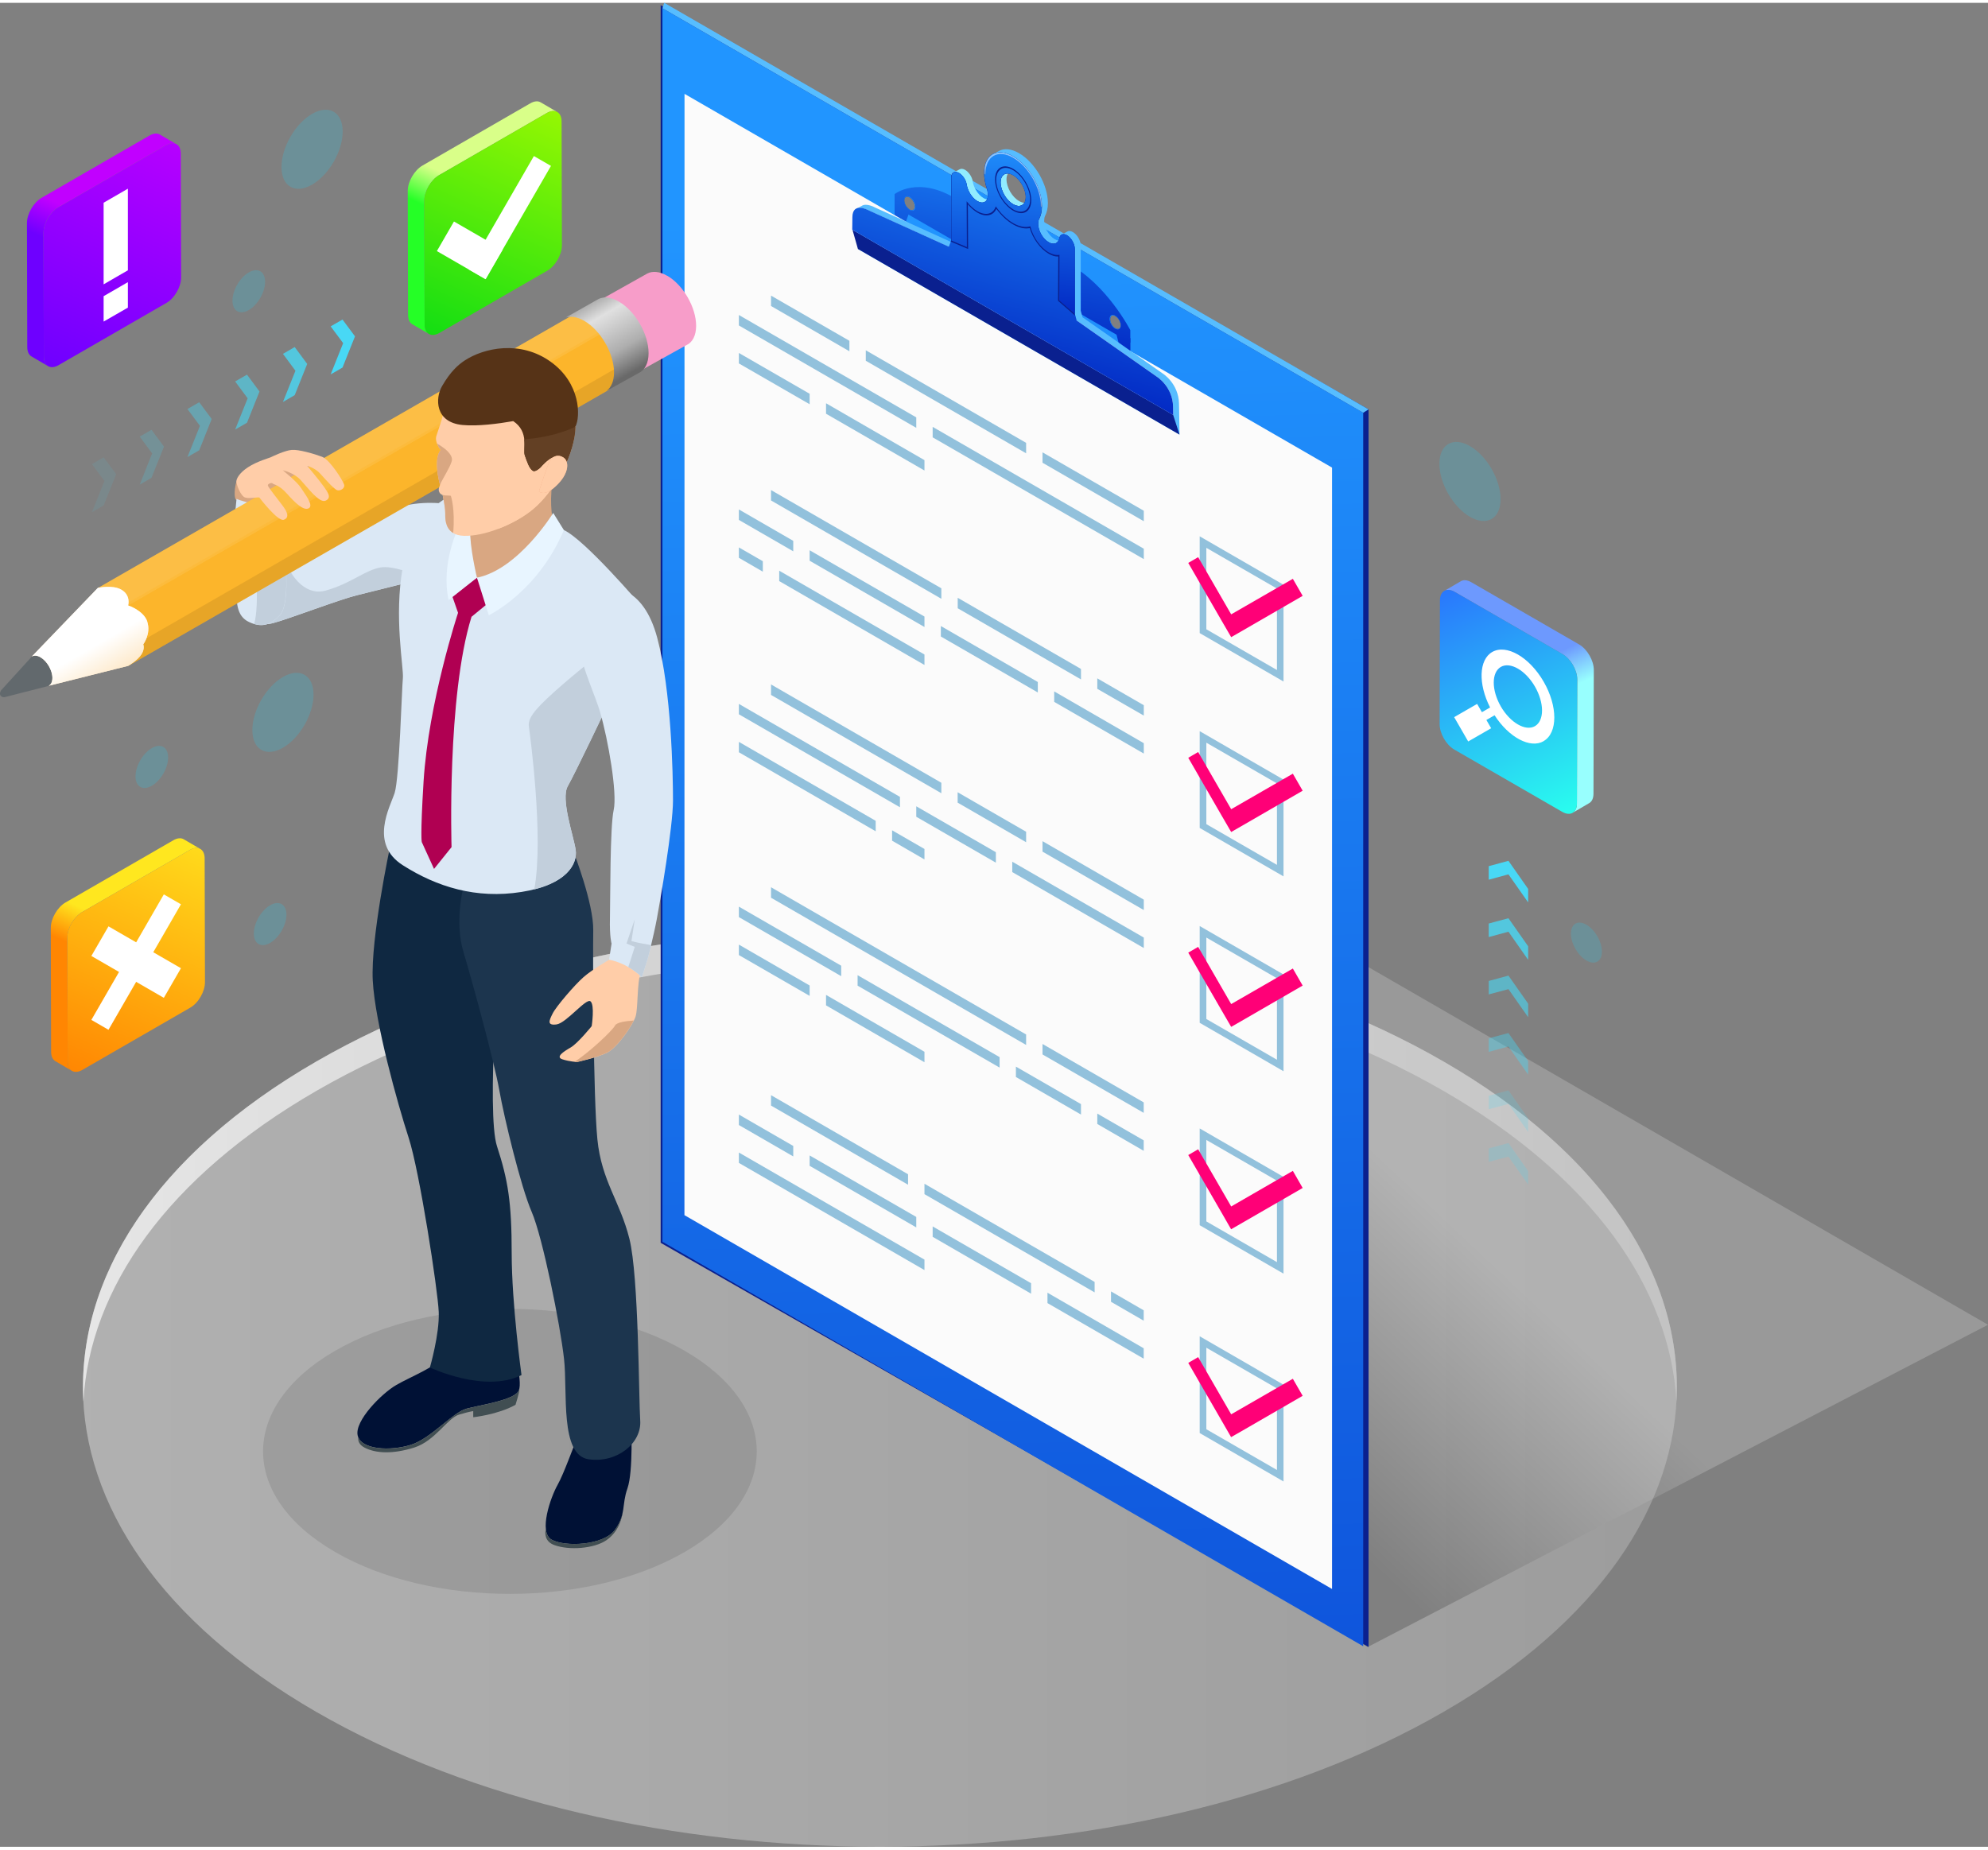 <?xml version="1.0" encoding="UTF-8"?><svg xmlns="http://www.w3.org/2000/svg" xmlns:xlink="http://www.w3.org/1999/xlink" width="245" height="228" viewBox="0 0 245 227.3"><rect x="0" y="0" width="245" height="227.3" fill="#808080" stroke="none"/><defs><style>.cls-1{fill:#fcd283;}.cls-1,.cls-2,.cls-3{opacity:.3;}.cls-1,.cls-2,.cls-4{mix-blend-mode:screen;}.cls-2,.cls-5{fill:#fcb52b;}.cls-6,.cls-7,.cls-8,.cls-9,.cls-10,.cls-11{fill:#48d8f5;}.cls-6,.cls-12{opacity:.1;}.cls-13{fill:#f79dc9;}.cls-14{fill:#001135;}.cls-15{fill:#e8f5ff;}.cls-16{fill:#fff;}.cls-17{fill:#f2a983;}.cls-18{fill:#ffcda8;}.cls-19{fill:#f07;}.cls-20{fill:#fbfbfb;}.cls-21{fill:#ff3f39;}.cls-22{fill:#fde4be;}.cls-23{fill:#c2cfdc;}.cls-24{fill:#91ecff;}.cls-25{fill:#92c1dc;}.cls-26{fill:#b00052;}.cls-27{fill:#dbe8f5;}.cls-28{fill:#d9a782;}.cls-29{fill:#414e52;}.cls-30{fill:#0a208f;}.cls-31{fill:#0f2841;}.cls-32{fill:#1c354e;}.cls-33{fill:#563317;}.cls-34{fill:#634024;}.cls-35{fill:#62696d;}.cls-36{fill:#57bdff;}.cls-37{fill:url(#___14);}.cls-12,.cls-38,.cls-3,.cls-39{mix-blend-mode:multiply;}.cls-38{fill:url(#linear-gradient);}.cls-38,.cls-8,.cls-40{opacity:.2;}.cls-3{fill:#b5811f;}.cls-4{fill:url(#___2);opacity:.5;}.cls-40{fill:#1ed2fa;}.cls-41{fill:url(#linear-gradient-8);}.cls-42{fill:url(#linear-gradient-9);}.cls-43{fill:url(#linear-gradient-3);}.cls-44{fill:url(#linear-gradient-4);}.cls-45{fill:url(#linear-gradient-2);}.cls-46{fill:url(#linear-gradient-6);}.cls-47{fill:url(#linear-gradient-7);}.cls-48{fill:url(#linear-gradient-5);}.cls-49{fill:url(#linear-gradient-14);}.cls-50{fill:url(#linear-gradient-18);}.cls-51{fill:url(#linear-gradient-15);}.cls-52{fill:url(#linear-gradient-16);}.cls-53{fill:url(#linear-gradient-13);}.cls-54{fill:url(#linear-gradient-12);}.cls-55{fill:url(#linear-gradient-10);}.cls-56{fill:url(#linear-gradient-11);}.cls-57{isolation:isolate;}.cls-58{fill:url(#___40);}.cls-58,.cls-11{opacity:.4;}.cls-39{fill:url(#linear-gradient-17);}.cls-9{opacity:.6;}.cls-10{opacity:.8;}</style><linearGradient id="___40" x1="10.22" y1="170.59" x2="206.65" y2="170.59" gradientTransform="matrix(1, 0, 0, 1, 0, 0)" gradientUnits="userSpaceOnUse"><stop offset="0" stop-color="#f9f9f9"/><stop offset="1" stop-color="#c7c7c7"/></linearGradient><linearGradient id="___14" x1="10.23" y1="143.14" x2="206.65" y2="143.14" gradientTransform="matrix(1, 0, 0, 1, 0, 0)" gradientUnits="userSpaceOnUse"><stop offset="0" stop-color="#e6e6e6"/><stop offset="1" stop-color="#b4b4b4"/></linearGradient><linearGradient id="linear-gradient" x1="195.54" y1="127.19" x2="150.42" y2="175.05" gradientTransform="matrix(1, 0, 0, 1, 0, 0)" gradientUnits="userSpaceOnUse"><stop offset=".43" stop-color="#fff"/><stop offset="1" stop-color="#000"/></linearGradient><linearGradient id="linear-gradient-2" x1="1467.83" y1="25.39" x2="1457.55" y2="352.01" gradientTransform="translate(1590.25) rotate(-180) scale(1 -1)" gradientUnits="userSpaceOnUse"><stop offset="0" stop-color="#2195ff"/><stop offset="1" stop-color="#0020bf"/></linearGradient><linearGradient id="linear-gradient-3" x1="1474.19" y1="12.07" x2="1478.96" y2="42.06" xlink:href="#linear-gradient-2"/><linearGradient id="linear-gradient-4" x1="1476.92" y1="11.63" x2="1481.69" y2="41.62" xlink:href="#linear-gradient-2"/><linearGradient id="linear-gradient-5" x1="1451.37" y1="15.7" x2="1456.15" y2="45.69" xlink:href="#linear-gradient-2"/><linearGradient id="linear-gradient-6" x1="1447.85" y1="16.26" x2="1452.62" y2="46.25" xlink:href="#linear-gradient-2"/><linearGradient id="linear-gradient-7" x1="1459.45" y1="14.69" x2="1467.86" y2="48.31" xlink:href="#linear-gradient-2"/><linearGradient id="linear-gradient-8" x1="1464.57" y1="16.67" x2="1466" y2="39.67" xlink:href="#linear-gradient-2"/><linearGradient id="___2" x1="-815.24" y1="650.58" x2="-815.24" y2="654.9" gradientTransform="translate(830.86 -224) rotate(30) scale(1 .87) skewX(26.57)" gradientUnits="userSpaceOnUse"><stop offset="0" stop-color="#fff"/><stop offset="1" stop-color="#000"/></linearGradient><linearGradient id="linear-gradient-9" x1="1217.09" y1="26.25" x2="1219" y2="30.47" gradientTransform="translate(1227.68) rotate(-180) scale(1 -1)" gradientUnits="userSpaceOnUse"><stop offset="0" stop-color="#c100ff"/><stop offset="1" stop-color="#6e00ff"/></linearGradient><linearGradient id="linear-gradient-10" x1="1205.4" y1="12.22" x2="1220.39" y2="45.8" xlink:href="#linear-gradient-9"/><linearGradient id="linear-gradient-11" x1="1214.15" y1="113.12" x2="1216.07" y2="117.34" gradientTransform="translate(1227.68) rotate(-180) scale(1 -1)" gradientUnits="userSpaceOnUse"><stop offset="0" stop-color="#ffe71f"/><stop offset="1" stop-color="#ff8602"/></linearGradient><linearGradient id="linear-gradient-12" x1="1202.46" y1="99.08" x2="1217.46" y2="132.67" xlink:href="#linear-gradient-11"/><linearGradient id="linear-gradient-13" x1="1170.17" y1="22.29" x2="1172.08" y2="26.5" gradientTransform="translate(1227.68) rotate(-180) scale(1 -1)" gradientUnits="userSpaceOnUse"><stop offset="0" stop-color="#d9ff89"/><stop offset="1" stop-color="#25ff26"/></linearGradient><linearGradient id="linear-gradient-14" x1="1158.47" y1="8.25" x2="1173.47" y2="41.84" gradientTransform="translate(1227.68) rotate(-180) scale(1 -1)" gradientUnits="userSpaceOnUse"><stop offset="0" stop-color="#a9fb00"/><stop offset="1" stop-color="#12de13"/></linearGradient><linearGradient id="linear-gradient-15" x1="476.97" y1="81.31" x2="478.88" y2="85.53" gradientTransform="translate(-287.81)" gradientUnits="userSpaceOnUse"><stop offset="0" stop-color="#6d99fe"/><stop offset="1" stop-color="#98fffe"/></linearGradient><linearGradient id="linear-gradient-16" x1="465.27" y1="67.27" x2="480.27" y2="100.86" gradientTransform="translate(-287.81)" gradientUnits="userSpaceOnUse"><stop offset="0" stop-color="#2962ff"/><stop offset="1" stop-color="#29ffee"/></linearGradient><linearGradient id="linear-gradient-17" x1="-4532.54" y1="79.3" x2="-4529.86" y2="83.94" gradientTransform="translate(4544.1)" gradientUnits="userSpaceOnUse"><stop offset="0" stop-color="#fff"/><stop offset="1" stop-color="#fde4be"/></linearGradient><linearGradient id="linear-gradient-18" x1="-4471.22" y1="36.9" x2="-4466.23" y2="45.55" gradientTransform="translate(4544.1)" gradientUnits="userSpaceOnUse"><stop offset="0" stop-color="#aeaeae"/><stop offset=".21" stop-color="#e0e0e0"/><stop offset=".68" stop-color="#aeaeae"/><stop offset="1" stop-color="#696969"/></linearGradient></defs><g class="cls-57"><g id="_イヤー_2"><g id="_イヤー_2-2"><g><g><path class="cls-58" d="M177.89,130.49c38.36,22.14,38.36,58.05,0,80.19-38.36,22.15-100.54,22.15-138.9,0C.63,188.54,.63,152.64,38.99,130.49c38.36-22.15,100.54-22.15,138.9,0Z"/><path class="cls-37" d="M38.99,134.12c38.36-22.15,100.54-22.15,138.9,0,18.38,10.61,27.94,24.38,28.71,38.29,.83-15.11-8.73-30.38-28.71-41.91-38.36-22.15-100.54-22.15-138.9,0-19.98,11.53-29.54,26.8-28.71,41.91,.76-13.9,10.33-27.67,28.71-38.29Z"/></g><path class="cls-38" d="M162.54,115.34l-76.44,39.72,82.46,47.61,76.44-39.72-82.46-47.61Z"/><g><g><path class="cls-30" d="M81.42,.29V152.85l87.24,49.82V50.11L81.42,.29Zm30.67,25.18c-.36-.21-.65-.71-.65-1.12s.29-.58,.65-.37c.36,.21,.65,.71,.65,1.12s-.29,.58-.65,.38Zm25.38,14.65c-.36-.21-.65-.71-.65-1.13s.29-.58,.65-.37c.36,.21,.65,.71,.65,1.12s-.29,.58-.65,.37Z"/><path class="cls-45" d="M81.64,.67V152.72l86.36,49.86V50.53L81.64,.67Zm30.45,24.8c-.36-.21-.65-.71-.65-1.12s.29-.58,.65-.37c.36,.21,.65,.71,.65,1.12s-.29,.58-.65,.38Zm25.38,14.65c-.36-.21-.65-.71-.65-1.13s.29-.58,.65-.37c.36,.21,.65,.71,.65,1.12s-.29,.58-.65,.37Z"/><polygon class="cls-36" points="81.64 .67 81.86 0 168.66 50.11 168 50.53 81.64 .67"/><g><path class="cls-43" d="M110.25,23.57v1.54l7.07,4.08,.58-4.99c-4.74-2.94-7.64-.63-7.64-.63Zm1.87,1.96c-.38-.22-.69-.76-.69-1.2s.31-.62,.69-.4c.38,.22,.69,.76,.69,1.2s-.31,.62-.69,.4Z"/><path class="cls-44" d="M110.25,24.56v1.41c0,.45,.32,1.01,.71,1.23,.33,.19,.62,.09,.69-.23l.46-1.29-1.87-1.12Z"/><path class="cls-48" d="M131.66,32.15l.58,5.66,7.06,4.08v-1.54s-2.9-5.67-7.64-8.2Zm5.09,6.81c0-.44,.31-.62,.69-.4,.38,.22,.69,.76,.69,1.2s-.31,.62-.69,.4c-.38-.22-.69-.76-.69-1.2Z"/><path class="cls-46" d="M139.31,41.34v1.41c0,.45-.32,.64-.71,.41-.34-.19-.62-.62-.69-1.03l-.46-1.82,1.86,1.03Z"/></g><polygon class="cls-20" points="164.16 195.52 84.35 149.44 84.36 11.22 164.16 57.29 164.16 195.52"/><g><path class="cls-24" d="M123.31,22.15c0,.99,.69,2.19,1.55,2.68,.6,.35,1.12,.24,1.38-.19-.2,0-.42-.07-.65-.21-.86-.49-1.55-1.69-1.55-2.68,0-.29,.07-.52,.17-.7-.53-.02-.9,.38-.9,1.1Z"/><path class="cls-36" d="M124.86,18.93c1.97,1.13,3.56,3.89,3.56,6.16,0,.64-.13,1.16-.35,1.58-.07,.14-.11,.39-.11,.61,0,.83,.58,1.84,1.3,2.25,.53,.3,.99,.2,1.2-.2-.15-.03-.31-.1-.48-.2-.72-.41-1.3-1.42-1.3-2.25,0-.21,.04-.47,.11-.61,.22-.42,.35-.94,.35-1.58,0-2.27-1.59-5.03-3.56-6.16-.95-.55-1.81-.62-2.45-.28l-.66,.37c.63-.3,1.46-.22,2.38,.31Z"/><path class="cls-21" d="M122.26,18.74l-.05,.03h0s.03-.02,.05-.03Z"/><path class="cls-36" d="M145.3,49.39c-.06-2.5-2.01-3.7-2.01-3.7l-9.88-6.93-.22-.81v-8.03c0-.61-.43-1.35-.96-1.66-.28-.16-.53-.17-.71-.06l-.69,.38h0c.17-.09,.41-.08,.67,.07,.53,.3,.96,1.05,.96,1.66v8.03l.22,.81,9.88,6.93s1.96,1.19,2.01,3.7c.01,.42,.02,.79,.02,1.13,0-.04-.01-.08-.01-.11l-38.82-22.41c-.02,1.27-.03,1.95-.03,1.95l39.63,22.88s0-.97-.06-3.83Z"/><path class="cls-21" d="M105.53,25.39h-.03v.02s.02-.01,.03-.02Z"/><path class="cls-36" d="M107.08,25.61l9.88,4.48,.23-.62-9.39-4.26s-1.04-.58-1.62-.17l-.62,.34c.6-.29,1.52,.23,1.52,.23Z"/><path class="cls-24" d="M118.21,20.99c.46,.27,.86,.87,.94,1.42,.11,.78,.67,1.67,1.32,2.05,.54,.31,1,.2,1.2-.23-.15-.02-.31-.07-.47-.17-.65-.38-1.21-1.26-1.32-2.05-.08-.55-.48-1.15-.94-1.42-.28-.16-.53-.17-.71-.05l-.68,.37h0c.17-.1,.41-.08,.67,.07Z"/><polygon class="cls-30" points="144.58 50.8 105.06 27.98 105.73 30.34 145.36 53.22 144.58 50.8"/><path class="cls-47" d="M105.06,27.98l39.52,22.82s.01,.08,.01,.11c0-.34-.01-.71-.02-1.13-.05-2.5-2.01-3.7-2.01-3.7l-9.88-6.93-.22-.81v-8.03c0-.61-.43-1.35-.95-1.66-.46-.27-.86-.12-.94,.34-.11,.66-.67,.9-1.32,.52-.72-.41-1.3-1.42-1.3-2.25,0-.21,.04-.47,.11-.61,.22-.42,.35-.94,.35-1.58,0-2.27-1.59-5.03-3.56-6.16-1.96-1.13-3.55-.21-3.55,2.06,0,.64,.13,1.31,.35,1.98,.07,.22,.11,.52,.11,.74,0,.83-.58,1.16-1.3,.75-.65-.38-1.21-1.26-1.32-2.05-.08-.55-.48-1.15-.94-1.42-.53-.3-.96-.06-.96,.55v7.76l-.3,.78-9.88-4.48s-1.98-1.11-2.01,.82c0,.62-.02,1.17-.02,1.67,0-.04,.01-.07,.01-.11Zm19.81-6.73c.85,.49,1.55,1.69,1.55,2.68s-.69,1.39-1.55,.89c-.86-.49-1.55-1.69-1.55-2.68s.69-1.39,1.55-.89Z"/><path class="cls-30" d="M119.31,30.34l-.03-5.5c.36,.43,.77,.78,1.18,1.02,1.02,.59,1.95,.4,2.33-.47,.61,.83,1.32,1.5,2.06,1.92,.74,.43,1.45,.58,2.06,.46,.38,1.31,1.31,2.57,2.33,3.16,.41,.24,.82,.36,1.18,.34l-.03,5.46,2.11,1.84-.06-.22v-8.03c0-.61-.43-1.35-.95-1.66-.46-.27-.86-.12-.94,.34-.11,.66-.67,.9-1.32,.52-.72-.41-1.3-1.42-1.3-2.25,0-.21,.04-.47,.11-.61,.22-.42,.35-.94,.35-1.58,0-2.27-1.59-5.03-3.56-6.16-1.96-1.13-3.55-.21-3.55,2.06,0,.64,.13,1.31,.35,1.98,.07,.22,.11,.52,.11,.74,0,.83-.58,1.16-1.3,.75-.65-.38-1.21-1.26-1.32-2.05-.08-.55-.48-1.15-.94-1.42-.53-.3-.96-.06-.96,.55v7.76l-.05,.14,2.11,.9Zm5.55-9.09c.85,.49,1.55,1.69,1.55,2.68s-.69,1.39-1.55,.89c-.86-.49-1.55-1.69-1.55-2.68s.69-1.39,1.55-.89Z"/><path class="cls-41" d="M118.21,20.99c-.53-.3-.96-.06-.96,.55v7.76l1.91,.81-.03-5.65c.38,.51,.84,.95,1.33,1.23,1.06,.61,1.96,.33,2.26-.6,.6,.86,1.33,1.59,2.13,2.06,.8,.46,1.54,.58,2.13,.4,.3,1.28,1.2,2.6,2.26,3.21,.49,.28,.95,.38,1.33,.3l-.03,5.62,1.91,1.66v-8.03c0-.61-.43-1.35-.95-1.66-.46-.27-.86-.12-.94,.34-.11,.66-.67,.9-1.32,.52-.72-.41-1.3-1.42-1.3-2.25,0-.21,.04-.47,.11-.61,.22-.42,.35-.94,.35-1.58,0-2.27-1.59-5.03-3.56-6.16-1.96-1.13-3.55-.21-3.55,2.06,0,.64,.13,1.31,.35,1.98,.07,.22,.11,.52,.11,.74,0,.83-.58,1.16-1.3,.75-.65-.38-1.21-1.26-1.32-2.05-.08-.55-.48-1.15-.94-1.42Zm6.65,.26c.85,.49,1.55,1.69,1.55,2.68s-.69,1.39-1.55,.89c-.86-.49-1.55-1.69-1.55-2.68s.69-1.39,1.55-.89Z"/><path class="cls-30" d="M124.86,20.46c-1.23-.71-2.23-.13-2.23,1.29s1,3.15,2.23,3.87c1.23,.71,2.23,.13,2.23-1.29s-1-3.15-2.23-3.87Zm0,4.99c-1.15-.67-2.09-2.29-2.09-3.62s.94-1.87,2.09-1.2c1.15,.67,2.09,2.29,2.09,3.62s-.94,1.87-2.09,1.21Z"/><path class="cls-4" d="M121.45,21.07c0-2.17,1.53-3.06,3.41-1.97,1.88,1.09,3.41,3.74,3.41,5.91,0,.03,0,.06,0,.09l.14,.08s0-.06,0-.09c0-2.27-1.59-5.03-3.56-6.16-1.96-1.13-3.55-.21-3.55,2.06,0,.03,0,.06,0,.1l.14,.08s0-.07,0-.1Z"/></g></g><g><g><polygon class="cls-25" points="106.7 44.12 126.46 55.53 126.46 54.24 106.7 42.83 106.7 44.12"/><polygon class="cls-25" points="104.68 41.66 95.02 36.09 95.02 37.37 104.68 42.95 104.68 41.66"/><polygon class="cls-25" points="128.48 55.41 128.48 56.69 140.96 63.9 140.96 62.61 128.48 55.41"/></g><g><polygon class="cls-25" points="112.92 51.1 91.06 38.48 91.06 39.77 112.92 52.39 112.92 51.1"/><polygon class="cls-25" points="114.94 52.27 114.94 53.56 140.96 68.57 140.96 67.29 114.94 52.27"/></g><g><polygon class="cls-25" points="99.78 48.19 91.06 43.16 91.06 44.45 99.78 49.48 99.78 48.19"/><polygon class="cls-25" points="101.8 49.36 101.8 50.65 113.93 57.65 113.93 56.37 101.8 49.36"/></g><g><polygon class="cls-25" points="135.23 83.27 135.23 84.56 140.96 87.86 140.96 86.58 135.23 83.27"/><polygon class="cls-25" points="118.03 74.63 133.22 83.4 133.22 82.11 118.03 73.34 118.03 74.63"/><polygon class="cls-25" points="116.01 72.17 95.02 60.06 95.02 61.34 116.01 73.46 116.01 72.17"/></g><g><polygon class="cls-25" points="99.78 68.77 113.93 76.94 113.93 75.65 99.78 67.48 99.78 68.77"/><polygon class="cls-25" points="127.9 83.72 115.95 76.82 115.95 78.11 127.9 85.01 127.9 83.72"/><polygon class="cls-25" points="129.92 84.88 129.92 86.17 140.96 92.54 140.96 91.26 129.92 84.88"/><polygon class="cls-25" points="97.76 66.32 91.06 62.45 91.06 63.74 97.76 67.61 97.76 66.32"/></g><g><polygon class="cls-25" points="94.01 68.83 91.06 67.13 91.06 68.41 94.01 70.12 94.01 68.83"/><polygon class="cls-25" points="96.03 70 96.03 71.28 113.93 81.62 113.93 80.33 96.03 70"/></g><g><polygon class="cls-25" points="116.01 96.14 95.02 84.02 95.02 85.31 116.01 97.43 116.01 96.14"/><polygon class="cls-25" points="118.02 98.59 126.46 103.47 126.46 102.18 118.02 97.31 118.02 98.59"/><polygon class="cls-25" points="128.48 103.34 128.48 104.63 140.96 111.83 140.96 110.55 128.48 103.34"/></g><g><polygon class="cls-25" points="110.91 97.88 91.06 86.42 91.06 87.7 110.91 99.16 110.91 97.88"/><polygon class="cls-25" points="112.92 100.33 122.73 105.99 122.73 104.7 112.92 99.04 112.92 100.33"/><polygon class="cls-25" points="124.75 105.87 124.75 107.15 140.96 116.51 140.96 115.22 124.75 105.87"/></g><g><polygon class="cls-25" points="109.94 102 109.94 103.28 113.93 105.59 113.93 104.3 109.94 102"/><polygon class="cls-25" points="107.92 100.83 91.06 91.1 91.06 92.38 107.92 102.12 107.92 100.83"/></g><g><polygon class="cls-25" points="126.46 127.17 95.02 109.02 95.02 110.31 126.46 128.46 126.46 127.17"/><polygon class="cls-25" points="128.48 128.34 128.48 129.63 140.95 136.83 140.95 135.54 128.48 128.34"/></g><g><polygon class="cls-25" points="133.22 135.75 125.2 131.13 125.2 132.41 133.22 137.04 133.22 135.75"/><polygon class="cls-25" points="105.69 121.15 123.19 131.25 123.19 129.96 105.69 119.86 105.69 121.15"/><polygon class="cls-25" points="135.23 136.92 135.23 138.2 140.95 141.51 140.95 140.22 135.23 136.92"/><polygon class="cls-25" points="103.67 118.69 91.06 111.41 91.06 112.7 103.67 119.98 103.67 118.69"/></g><g><polygon class="cls-25" points="99.78 121.13 91.06 116.09 91.06 117.38 99.78 122.41 99.78 121.13"/><polygon class="cls-25" points="101.8 122.29 101.8 123.58 113.93 130.59 113.93 129.3 101.8 122.29"/></g><polygon class="cls-25" points="113.93 156.21 91.06 143 91.06 141.72 113.93 154.92 113.93 156.21"/><g><polygon class="cls-25" points="111.91 144.4 95.02 134.65 95.02 135.93 111.91 145.69 111.91 144.4"/><polygon class="cls-25" points="113.93 146.85 134.9 158.96 134.9 157.67 113.93 145.57 113.93 146.85"/><polygon class="cls-25" points="136.92 158.84 136.92 160.12 140.95 162.45 140.95 161.17 136.92 158.84"/></g><g><polygon class="cls-25" points="99.78 143.36 112.92 150.95 112.92 149.66 99.78 142.08 99.78 143.36"/><polygon class="cls-25" points="127.07 157.83 114.94 150.83 114.94 152.11 127.07 159.12 127.07 157.83"/><polygon class="cls-25" points="97.76 140.91 91.06 137.04 91.06 138.33 97.76 142.2 97.76 140.91"/><polygon class="cls-25" points="129.09 159 129.09 160.28 140.95 167.13 140.95 165.85 129.09 159"/></g><g><path class="cls-25" d="M147.85,65.76v11.93l10.33,5.97v-11.93l-10.33-5.97Zm9.52,16.48l-8.7-5.02v-10.04l8.7,5.02v10.04Z"/><polygon class="cls-19" points="160.54 73.1 159.33 71 151.73 75.38 147.66 68.33 146.44 69.04 150.51 76.09 150.51 76.09 151.73 78.19 152.95 77.49 152.95 77.49 160.54 73.1"/></g><g><path class="cls-25" d="M147.85,89.78v11.93l10.33,5.97v-11.93l-10.33-5.97Zm9.52,16.48l-8.7-5.02v-10.04l8.7,5.02v10.04Z"/><polygon class="cls-19" points="160.54 97.12 159.33 95.02 151.73 99.4 147.66 92.35 146.44 93.06 150.51 100.11 150.51 100.11 151.73 102.21 152.95 101.51 152.95 101.51 160.54 97.12"/></g><g><path class="cls-25" d="M147.85,113.8v11.93l10.33,5.97v-11.93l-10.33-5.97Zm9.52,16.48l-8.7-5.02v-10.04l8.7,5.02v10.04Z"/><polygon class="cls-19" points="160.54 121.14 159.33 119.04 151.73 123.42 147.66 116.37 146.44 117.08 150.51 124.13 150.51 124.13 151.73 126.23 152.95 125.53 152.95 125.53 160.54 121.14"/></g><g><path class="cls-25" d="M147.85,138.75v11.93l10.33,5.97v-11.93l-10.33-5.97Zm9.52,16.48l-8.7-5.02v-10.04l8.7,5.02v10.04Z"/><polygon class="cls-19" points="160.54 146.09 159.33 143.98 151.73 148.37 147.66 141.32 146.44 142.03 150.51 149.07 150.51 149.07 151.72 151.18 152.95 150.47 152.95 150.47 160.54 146.09"/></g><g><path class="cls-25" d="M147.85,164.37v11.93l10.33,5.97v-11.93l-10.33-5.97Zm9.52,16.48l-8.7-5.02v-10.05l8.7,5.02v10.04Z"/><polygon class="cls-19" points="160.54 171.71 159.33 169.61 151.73 173.99 147.66 166.94 146.44 167.65 150.51 174.7 150.51 174.7 151.72 176.8 152.95 176.1 152.95 176.1 160.54 171.71"/></g></g></g><path class="cls-12" d="M41.33,166.14c-11.88,6.86-11.88,17.98,0,24.84,11.88,6.86,31.14,6.86,43.02,0,11.88-6.86,11.88-17.98,0-24.84-11.88-6.86-31.14-6.86-43.02,0Z"/><g><path class="cls-42" d="M5.13,24.03l13.29-7.67c.5-.29,.96-.32,1.29-.12l2.04,1.19c-.33-.19-.79-.17-1.29,.12l-13.29,7.67c-1,.58-1.81,1.98-1.81,3.13l.04,15.27c0,.57,.2,.97,.53,1.16l-.16-.09c-1.01-.58-.87-.52-1.88-1.1-.33-.19-.53-.59-.53-1.16l-.04-15.27c0-1.15,.81-2.55,1.81-3.13Z"/><path class="cls-55" d="M20.46,17.55c1-.57,1.82-.11,1.82,1.04l.04,15.27c0,1.14-.81,2.56-1.81,3.13l-13.29,7.67c-1,.58-1.82,.11-1.82-1.04l-.04-15.27c0-1.15,.81-2.55,1.81-3.13l13.29-7.67Z"/><g><polygon class="cls-16" points="15.76 22.91 12.77 24.64 12.77 34.7 15.76 32.97 15.76 22.91"/><polygon class="cls-16" points="15.76 34.43 12.77 36.16 12.77 39.29 15.76 37.57 15.76 34.43"/></g></g><g><path class="cls-56" d="M8.07,110.9l13.29-7.67c.5-.29,.96-.32,1.29-.12l2.04,1.19c-.33-.19-.79-.17-1.29,.12l-13.29,7.67c-1,.58-1.81,1.98-1.81,3.13l.04,15.27c0,.57,.2,.97,.53,1.16-.05-.03-.11-.07-.16-.09-1.01-.58-.87-.52-1.88-1.1-.33-.19-.53-.59-.53-1.16l-.04-15.27c0-1.15,.81-2.55,1.81-3.13Z"/><path class="cls-54" d="M23.4,104.42c1-.57,1.82-.11,1.82,1.04l.04,15.27c0,1.14-.81,2.56-1.81,3.13l-13.29,7.67c-1,.58-1.82,.11-1.82-1.04l-.04-15.27c0-1.15,.81-2.55,1.81-3.13l13.29-7.67Z"/><polygon class="cls-16" points="11.26 125.37 14.67 119.46 11.26 117.49 13.37 113.84 16.78 115.81 20.19 109.9 22.3 111.12 18.89 117.03 22.3 119 20.19 122.65 16.78 120.68 13.37 126.59 11.26 125.37"/></g><g><path class="cls-53" d="M52.06,20.06l13.29-7.67c.5-.29,.96-.32,1.29-.12l2.04,1.19c-.33-.19-.79-.17-1.29,.12l-13.29,7.67c-1,.58-1.81,1.98-1.81,3.13l.04,15.27c0,.57,.2,.97,.53,1.16-.05-.03-.11-.07-.16-.09-1.01-.58-.87-.52-1.88-1.1-.33-.19-.53-.59-.53-1.16l-.04-15.27c0-1.15,.81-2.55,1.81-3.13Z"/><path class="cls-49" d="M67.39,13.58c1-.57,1.82-.11,1.82,1.04l.04,15.27c0,1.14-.81,2.56-1.81,3.13l-13.29,7.67c-1,.58-1.82,.11-1.82-1.04l-.04-15.27c0-1.15,.81-2.55,1.81-3.13l13.29-7.67Z"/><g><rect class="cls-16" x="55.79" y="27.05" width="4.21" height="6.93" transform="translate(2.52 65.39) rotate(-60)"/><rect class="cls-16" x="54.76" y="25.26" width="16.12" height="2.43" transform="translate(8.49 67.65) rotate(-60.01)"/></g></g><g><g><path class="cls-51" d="M194.61,79.09l-13.29-7.67c-.5-.29-.96-.32-1.29-.12l-2.04,1.19c.33-.19,.79-.17,1.29,.12l13.29,7.67c1,.58,1.81,1.98,1.81,3.13l-.04,15.27c0,.57-.2,.97-.53,1.16,.05-.03,.11-.06,.16-.09,1.01-.58,.87-.52,1.88-1.1,.33-.19,.53-.59,.53-1.16l.04-15.27c0-1.15-.81-2.55-1.81-3.13Z"/><path class="cls-52" d="M179.28,72.61c-1-.57-1.82-.11-1.82,1.04l-.04,15.27c0,1.14,.81,2.56,1.81,3.13l13.29,7.67c1,.58,1.82,.11,1.82-1.04l.04-15.27c0-1.15-.81-2.55-1.81-3.13l-13.29-7.67Z"/></g><path class="cls-16" d="M190.24,91c1.75-1.01,1.75-4.29,0-7.32-1.75-3.03-4.59-4.67-6.34-3.66-1.66,.96-1.74,3.95-.26,6.84l-1.01,.58-.59-1.02-2.83,1.63,1.73,3,2.83-1.63-.59-1.02,1.01-.58c1.76,2.73,4.4,4.15,6.05,3.19Zm-5.28-9.14c1.16-.67,3.05,.42,4.21,2.43,1.16,2.02,1.16,4.19,0,4.87-1.16,.67-3.05-.42-4.21-2.43-1.16-2.02-1.16-4.19,0-4.87Z"/></g><g><polygon class="cls-7" points="185.9 105.76 183.47 106.42 183.47 108.09 185.9 107.43 188.33 110.89 188.33 109.23 185.9 105.76"/><polygon class="cls-10" points="185.9 112.84 183.47 113.49 183.47 115.16 185.9 114.5 188.33 117.97 188.33 116.3 185.9 112.84"/><polygon class="cls-9" points="185.9 119.91 183.47 120.57 183.47 122.23 185.9 121.58 188.33 125.04 188.33 123.37 185.9 119.91"/><polygon class="cls-11" points="185.9 126.99 183.47 127.64 183.47 129.31 185.9 128.65 188.33 132.12 188.33 130.45 185.9 126.99"/><polygon class="cls-8" points="185.9 134.06 183.47 134.72 183.47 136.38 185.9 135.73 188.33 139.19 188.33 137.52 185.9 134.06"/><polygon class="cls-8" points="185.9 140.55 183.47 141.21 183.47 142.87 185.9 142.22 188.33 145.68 188.33 144.01 185.9 140.55"/></g><g><polygon class="cls-6" points="12.78 56.02 11.33 56.86 12.87 58.94 11.33 62.79 12.78 61.95 14.32 58.1 12.78 56.02"/><polygon class="cls-8" points="18.67 52.63 17.22 53.47 18.75 55.54 17.22 59.39 18.67 58.55 20.21 54.7 18.67 52.63"/><polygon class="cls-11" points="24.55 49.23 23.1 50.07 24.64 52.14 23.1 55.99 24.55 55.16 26.09 51.3 24.55 49.23"/><polygon class="cls-9" points="30.44 45.83 28.98 46.67 30.52 48.75 28.98 52.6 30.44 51.76 31.98 47.91 30.44 45.83"/><polygon class="cls-10" points="36.32 42.43 34.87 43.27 36.41 45.35 34.87 49.2 36.32 48.36 37.86 44.51 36.32 42.43"/><polygon class="cls-7" points="42.21 39.04 40.75 39.88 42.29 41.95 40.75 45.8 42.21 44.96 43.75 41.11 42.21 39.04"/></g><path class="cls-40" d="M184.93,61.18c0,2.41-1.69,3.38-3.77,2.18-2.08-1.2-3.77-4.13-3.77-6.54s1.69-3.38,3.77-2.18c2.08,1.2,3.77,4.13,3.77,6.54Z"/><path class="cls-40" d="M34.69,20.23c0,2.41,1.69,3.38,3.77,2.18,2.08-1.2,3.77-4.13,3.77-6.54s-1.69-3.38-3.77-2.18c-2.08,1.2-3.77,4.13-3.77,6.54Z"/><path class="cls-40" d="M31.1,89.64c0,2.41,1.69,3.38,3.77,2.18,2.08-1.2,3.77-4.13,3.77-6.54s-1.69-3.38-3.77-2.18c-2.08,1.2-3.77,4.13-3.77,6.54Z"/><path class="cls-40" d="M28.65,36.71c0,1.28,.9,1.8,2.01,1.16,1.11-.64,2.01-2.2,2.01-3.48s-.9-1.8-2.01-1.16c-1.11,.64-2.01,2.2-2.01,3.49Z"/><path class="cls-40" d="M16.7,95.35c0,1.28,.9,1.8,2.01,1.16,1.11-.64,2.01-2.2,2.01-3.48s-.9-1.8-2.01-1.16c-1.11,.64-2.01,2.2-2.01,3.49Z"/><path class="cls-40" d="M31.28,114.72c0,1.28,.9,1.8,2.01,1.16,1.11-.64,2.01-2.2,2.01-3.48s-.9-1.8-2.01-1.16c-1.11,.64-2.01,2.2-2.01,3.49Z"/><path class="cls-40" d="M197.42,116.95c0,1.22-.86,1.71-1.91,1.1-1.06-.61-1.91-2.09-1.91-3.31s.86-1.71,1.91-1.1c1.06,.61,1.91,2.09,1.91,3.31Z"/></g><g><path class="cls-28" d="M39.44,59.62c.11,.06,2.7,1.42,3.22,.51,.51-.91-2.22-2.65-2.7-2.93-.49-.28-3.3-.83-4.64-.57-1.34,.26-5.97,1.83-6.17,2.37-.21,.54-.39,2.1,0,2.3,.39,.2,2.51,.41,2.84,.26,.33-.15,4.76-1.64,5.47-1.8,.71-.16,1.99-.13,1.99-.13Z"/><path class="cls-27" d="M54.76,61.74s-3.39-.52-6.56,.76c-3.18,1.28-5.14,2.78-7.38,3.37-2.24,.59-6.42,2.67-6.42,2.67,0,0-2.61,3.33-2.64,5.51-.04,2.18,.14,2.87,1.94,2.4,1.79-.47,8.08-2.88,10.24-3.41,2.16-.53,8.41-2.11,8.41-2.11l2.41-9.18Z"/><path class="cls-23" d="M46.92,69.59c-2.01,.37-3.6,1.96-6.78,2.86-2.69,.76-4.69-2.22-5.08-4.24-.41,.2-.66,.32-.66,.32,0,0-2.61,3.33-2.64,5.51-.04,2.18,.14,2.87,1.94,2.4,1.79-.47,8.08-2.88,10.24-3.41,2.12-.52,8.18-2.05,8.4-2.1-1.49-.63-4.04-1.58-5.41-1.33Z"/><path class="cls-27" d="M29.15,61.14s2.38,1.13,4.67,.13c0,0,1.05,5.8,1.26,7,.21,1.2,.56,5.97-.57,7.19-1.13,1.22-2.2,1.62-3.81,.87-1.61-.75-1.58-2.5-1.56-4.71,.02-2.22-.23-8.03-.23-8.03l.24-2.44Z"/><path class="cls-23" d="M35.07,68.27c-.21-1.2-1.26-7-1.26-7-1.15,.5-2.31,.47-3.2,.31,.21,1.32,.55,3.51,.67,4.8,.15,1.75,.75,7.83,.04,10.18,1.28,.38,2.21-.05,3.18-1.11,1.13-1.22,.77-5.99,.57-7.19Z"/><g><path class="cls-13" d="M82.23,33.65c-.96-.56-1.84-.62-2.48-.27l-5.68,3.19c.6-.2,1.37-.09,2.2,.39,1.97,1.14,3.56,3.9,3.56,6.17,0,1.05-.34,1.81-.9,2.21l5.67-3.15c.73-.33,1.19-1.16,1.19-2.38,0-2.27-1.59-5.03-3.56-6.17Z"/><g><polygon class="cls-5" points="75.11 47.66 76.7 44.59 75.1 40.18 71.23 38.11 12.07 72.13 15.8 74.28 17.67 78.55 15.8 81.74 75.11 47.66"/><polygon class="cls-1" points="75.1 40.18 71.23 38.11 12.07 72.13 15.8 74.28 75.1 40.18"/><polygon class="cls-3" points="75.11 47.66 76.7 44.59 17.67 78.55 15.8 81.74 75.11 47.66"/><polygon class="cls-2" points="75.1 40.18 74.86 39.97 15.55 74.07 15.8 74.28 75.1 40.18"/></g><g><path class="cls-35" d="M4.99,80.68c-.43-.25-.81-.26-1.08-.08L.12,84.76c-.1,.2-.12,.26-.12,.4,0,.17,.06,.26,.23,.37,.08,.05,.16,.07,.33,.06l5.44-1.39c.29-.14,.47-.48,.47-.97,0-.94-.66-2.08-1.47-2.55Z"/><g><path class="cls-22" d="M18.16,76.3c-.44-1.39-2.37-2.02-2.37-2.02,0,0,.38-1.26-.87-1.96-1.08-.6-2.86-.2-2.86-.2l-8.15,8.47c.27-.18,.65-.17,1.08,.08,.81,.47,1.47,1.61,1.47,2.55,0,.49-.18,.83-.47,.97l9.8-2.46s1.21-.7,1.66-1.45c.43-.71,.2-1.2,.2-1.2,0,0,.98-1.29,.5-2.78Z"/><path class="cls-39" d="M18.16,76.3c-.44-1.39-2.37-2.02-2.37-2.02,0,0,.38-1.26-.87-1.96-1.08-.6-2.86-.2-2.86-.2l-8.15,8.47c.27-.18,.65-.17,1.08,.08,.81,.47,1.47,1.61,1.47,2.55,0,.49-.18,.83-.47,.97l9.8-2.46s1.21-.7,1.66-1.45c.43-.71,.2-1.2,.2-1.2,0,0,.98-1.29,.5-2.78Z"/></g></g><path class="cls-50" d="M76.26,36.82c-1-.57-1.9-.64-2.56-.28l-3.97,2.25c.62-.2,1.41-.09,2.27,.41,2.03,1.17,3.67,4.02,3.67,6.36,0,1.08-.35,1.86-.93,2.28l3.96-2.2c.75-.34,1.23-1.2,1.23-2.46,0-2.34-1.64-5.19-3.67-6.36Z"/></g><path class="cls-18" d="M37.88,57.08s.94,.24,1.59,.96c.64,.72,1.73,1.93,2.09,2.04,.36,.11,.98-.22,.85-.69-.13-.47-1.75-3.07-2.71-3.43-.96-.36-2.88-.93-3.76-.85-.88,.08-2.42,.83-2.58,.91-.16,.08-1.7,.5-2.8,1.23-1.1,.72-1.43,1.43-1.43,1.75s.5,1.86,1.15,2c.64,.14,1.6-.13,1.7,0,.09,.13,2.3,2.99,3,2.72,.71-.27,.46-.94-.19-1.79-.64-.85-1.75-2.23-1.78-2.44-.03-.2,.44-.39,.6-.24,.16,.16,.79,.16,1.76,1.26,.98,1.1,2.04,2.15,2.69,1.79,.64-.36-.52-1.8-.99-2.54-.47-.74-2.22-2.14-2.22-2.14,0,0,1.34,.27,2.2,1.2,.87,.93,2.3,2.89,3.07,2.55,.77-.35,.31-.98-.17-1.68-.49-.71-2.08-2.6-2.08-2.6Z"/><path class="cls-14" d="M71.41,176.24c-.82,1.88-1.88,5-2.7,6.46-.83,1.47-2.38,5.82-.73,6.74,1.65,.92,6.37,.73,7.79-1.19,1.42-1.92,.82-3.04,1.56-5.14,.73-2.1,.46-8.06,.46-8.06l-6.37,1.19Z"/><path class="cls-14" d="M54.99,166.61c-1.24,1.56-4.31,2.7-6.14,3.76-1.83,1.05-5.18,4.45-4.77,6.23,.41,1.79,4.08,1.93,6.56,1.15,2.48-.78,5.14-3.99,6.83-4.45,1.7-.46,5.96-1.05,6.47-2.25,.5-1.19-.69-5.87-1.7-6.6-1.01-.73-7.24,2.16-7.24,2.16Z"/><path class="cls-29" d="M75.76,188.25c-1.42,1.92-6.14,2.11-7.79,1.19-.44-.25-.65-.74-.71-1.36-.13,.64-.11,1.6,1.06,2.03,1.82,.67,4.9,.44,6.41-.6,1.51-1.04,1.9-2.64,2.03-3.54h0c-.13,.7-.36,1.4-1,2.27Z"/><path class="cls-29" d="M64,170.86c-.02,.07-.04,.14-.06,.2-.51,1.19-4.77,1.79-6.47,2.25-1.7,.46-4.36,3.67-6.83,4.45-2.38,.75-5.87,.65-6.49-.95-.05,.43,.09,.92,.75,1.27,1.42,.76,3.59,.82,6.17,0,2.57-.82,4.08-3.64,5.52-4.06,1.44-.42,1.73-.42,1.73-.42v.75s3.02-.31,5.21-1.53c0,0,.54-1.68,.47-1.96h0Z"/><path class="cls-31" d="M61.62,115.97s-1.72,20.84-.37,24.98c1.35,4.14,1.81,6.89,1.81,13.17s1.21,15.03,1.21,15.03c-4.51,2.28-11.29-.93-11.29-.93,0,0,1.2-4.14,1.09-6.84-.11-2.7-2.36-17.35-3.71-21.49-1.35-4.14-4.14-14.14-4.42-19.35-.28-5.21,2.14-16.56,2.14-16.56,0,0,3.44,3.68,9.03,5.02l4.51,6.98Z"/><path class="cls-32" d="M70.69,104.66s-2.51,4.93-13.58,4.33c0,0-1.12,4.26,0,7.99,1.12,3.73,3.82,13.64,4.42,17.04,.6,3.4,2.65,11.91,4,15.03,1.35,3.12,3.52,13.96,3.98,18.1,.46,4.14-.53,11.86,3.02,12.38,3.55,.51,6.56-2.02,6.37-4.76-.19-2.73-.17-17.76-1.33-22.41-1.16-4.65-3.44-7.12-3.95-12.28-.51-5.16-.56-22.44-.51-25.76,.05-3.32-2.42-9.65-2.42-9.65Z"/><path class="cls-28" d="M69.26,67.03s-2.13-3.09-1.03-8.91l-11.73,2.37-.3,5.68s-1.04,4.02,4.15,5.5c1.86,.53,5.75,.15,8.91-4.65Z"/><path class="cls-27" d="M78.92,74.19s-6.8-7.97-9.42-9.2c-.77-.36-8.89,6.41-10.71,5.87-2.09-.62-.98-4.94-1.45-7.11-.52-2.39-2.5-2.61-2.5-2.61,0,0-4.04,2.15-5.19,8.36-1.14,6.21,.13,12.48,0,13.75-.13,1.27-.44,12.35-1.01,14.13-.57,1.77-3.17,6.27,1.01,8.93,4.18,2.66,9.03,4.18,14.62,3.29,5.59-.89,6.92-3.47,6.67-5.19-.25-1.72-1.88-6.28-.97-7.86,.91-1.58,5.21-10.64,5.21-10.64l3.73-11.72Z"/><path class="cls-23" d="M75.18,85.91l2.53-7.93-2.59,1.28s-4.31,3.42-6.84,5.7-3.23,3.28-3.1,4.24c.11,.84,1.87,13.69,.66,20.09,4.28-1.08,5.34-3.33,5.11-4.87-.25-1.72-1.88-6.28-.97-7.86,.91-1.58,5.21-10.64,5.21-10.64Z"/><path class="cls-18" d="M75.55,117.47l-.48,.49s-2.12,1.22-3.17,2.15c-1.06,.93-3.35,3.59-3.79,4.47-.44,.88-.73,1.5,.47,1.35,1.2-.15,3.65-3.28,4.19-2.85,.55,.44,.15,3.06,.15,3.06,0,0-1.71,2.12-2.59,2.63-.88,.51-1.9,1.17-1.02,1.46,.88,.29,1.82,.33,1.82,.33,0,0,2.34-.51,3.65-1.13,1.31-.62,3.21-3.46,3.54-4.45,.33-.98,.15-3.98,.66-5.69l-3.42-1.81Z"/><path class="cls-28" d="M74.77,129.43c1.14-.54,2.73-2.76,3.33-3.98-.97,.06-2.11,.22-2.31,.62-.32,.64-3.32,3.43-4.98,4.46,.19,.02,.32,.02,.32,.02,0,0,2.34-.51,3.65-1.13Z"/><path class="cls-26" d="M60.33,73.85l-1.54-2.99-3.14,2.03,.8,2.3s-3.64,11.02-4.25,20.8c-.42,6.82-.22,7.46-.22,7.46l1.51,3.31,2.16-2.69s-.59-18.6,2.46-28.39l2.23-1.83Z"/><path class="cls-15" d="M68.18,62.88s-4.27,6.95-9.4,7.98l1.46,4.63s6.02-2.85,9.25-10.5l-1.31-2.11Z"/><path class="cls-15" d="M55.3,73.61l3.48-2.75s-.91-3.79-.84-5.99l-1.42-.27s-2.24,4.57-1.23,9.01Z"/><path class="cls-27" d="M73.94,72.19c1.29-.39,5.32-.46,7.06,6.09,1.74,6.54,1.94,16.77,1.94,20.04s-1.59,12.46-2,14.64c-.41,2.18-1.12,4.89-1.12,4.89l-.72,2.25s-1.64-1.69-4.04-2.15l.31-1.99s-.26-.79-.2-3.16c.05-2.37,0-11.26,.46-13.31,.46-2.05-.66-8.59-1.69-12.12-1.02-3.53-6.19-13.29,0-15.19Z"/><path class="cls-23" d="M77.82,115.66l.41-2.7-1.02,3,1.02,.41-.8,2.49c1.05,.6,1.67,1.25,1.67,1.25l.72-2.25s.19-.72,.43-1.71c-1.48-.23-2.42-.49-2.42-.49Z"/><g><path class="cls-18" d="M67.58,45.4c-2.45-1.7-6.37-1.58-9.16,.25-2.79,1.83-3.55,4.07-3.81,5.08-.26,1.01-.58,1.88-.83,2.65-.26,.77,.53,1.75,.53,1.75-.88,1.08-.25,3.67-.08,4.3-.1,.24-.17,.44-.16,.59,.03,.38,.23,.56,.48,.65,.18,.84,.33,1.83,.32,2.26,0,.62-.12,2.7,2.31,2.77,2.43,.08,5.97-1.31,8.21-3.04,2.24-1.73,4.61-5.27,5.33-8.83,.72-3.56-.69-6.71-3.14-8.41Z"/><path class="cls-28" d="M54.22,59.42h0c.35-.82,1.21-2.08,1.45-2.91,.31-1.07-1.82-2.18-1.82-2.18h0c.17,.44,.45,.79,.45,.79-.88,1.08-.25,3.67-.08,4.3Z"/><path class="cls-18" d="M67.58,45.4c-2.45-1.7-6.37-1.58-9.16,.25-2.22,1.45-3.15,3.17-3.58,4.32,.35,.85,.85,1.51,1.57,1.67,2.42,.56,4.71-.16,5.92,.22,.93,.29,1.37,2.05,1.45,3.65,.08,1.59,1.06,2.15,.72,3.92-.29,1.53-2.5,3.8-3.13,5.42,1.46-.55,2.9-1.33,4.02-2.2,2.24-1.73,4.61-5.27,5.33-8.83,.72-3.56-.69-6.71-3.14-8.41Z"/><path class="cls-33" d="M67.89,44.26c-3.78-2.73-8.28-1.72-10.64-.16-.83,.55-1.76,1.39-2.78,3.16-.84,1.46-.9,4.46,2.55,4.78,1.87,.17,4.34-.15,6.23-.48,2.01,1.34,1.17,3.49,1.43,4.21,.26,.73,.54,1.65,1,1.92,.28,.16,.81-.29,.95-.44,.33-.38,2.67-3,2.77,.29,.6-1.19,1.07-2.45,1.33-3.73,.11-.53,.17-1.05,.18-1.56h0c.66-1.28,.63-5.36-3.02-7.99Z"/><path class="cls-34" d="M64.67,55.77c.26,.73,.54,1.65,1,1.92,.28,.16,.81-.29,.95-.44,.33-.38,2.67-3,2.77,.29,.6-1.19,1.07-2.45,1.33-3.73,.11-.53,.17-1.05,.18-1.56-2.18,1.08-4.85,1.44-6.3,1.56,.09,.83-.06,1.58,.07,1.96Z"/><path class="cls-28" d="M55.85,65.35c.26-3.01-.28-4.55-.28-4.55-.03-.13-.59,0-1.02-.14h0c.18,.84,.33,1.83,.32,2.26,0,.48-.07,1.8,.98,2.43Z"/><path class="cls-17" d="M66.42,60.25c.3,.19,.98,.48,2.35-.94,1.37-1.42,1.36-2.77,.7-3.24-.66-.46-1.31-.2-1.66,.32-.35,.52-1.39,3.86-1.39,3.86Z"/><path class="cls-18" d="M66.42,60.25c.3,.19,.98,.48,2.35-.94,1.37-1.42,1.36-2.77,.7-3.24-.66-.46-1.31-.2-1.66,.32-.35,.52-1.39,3.86-1.39,3.86Z"/></g></g></g></g></g></svg>